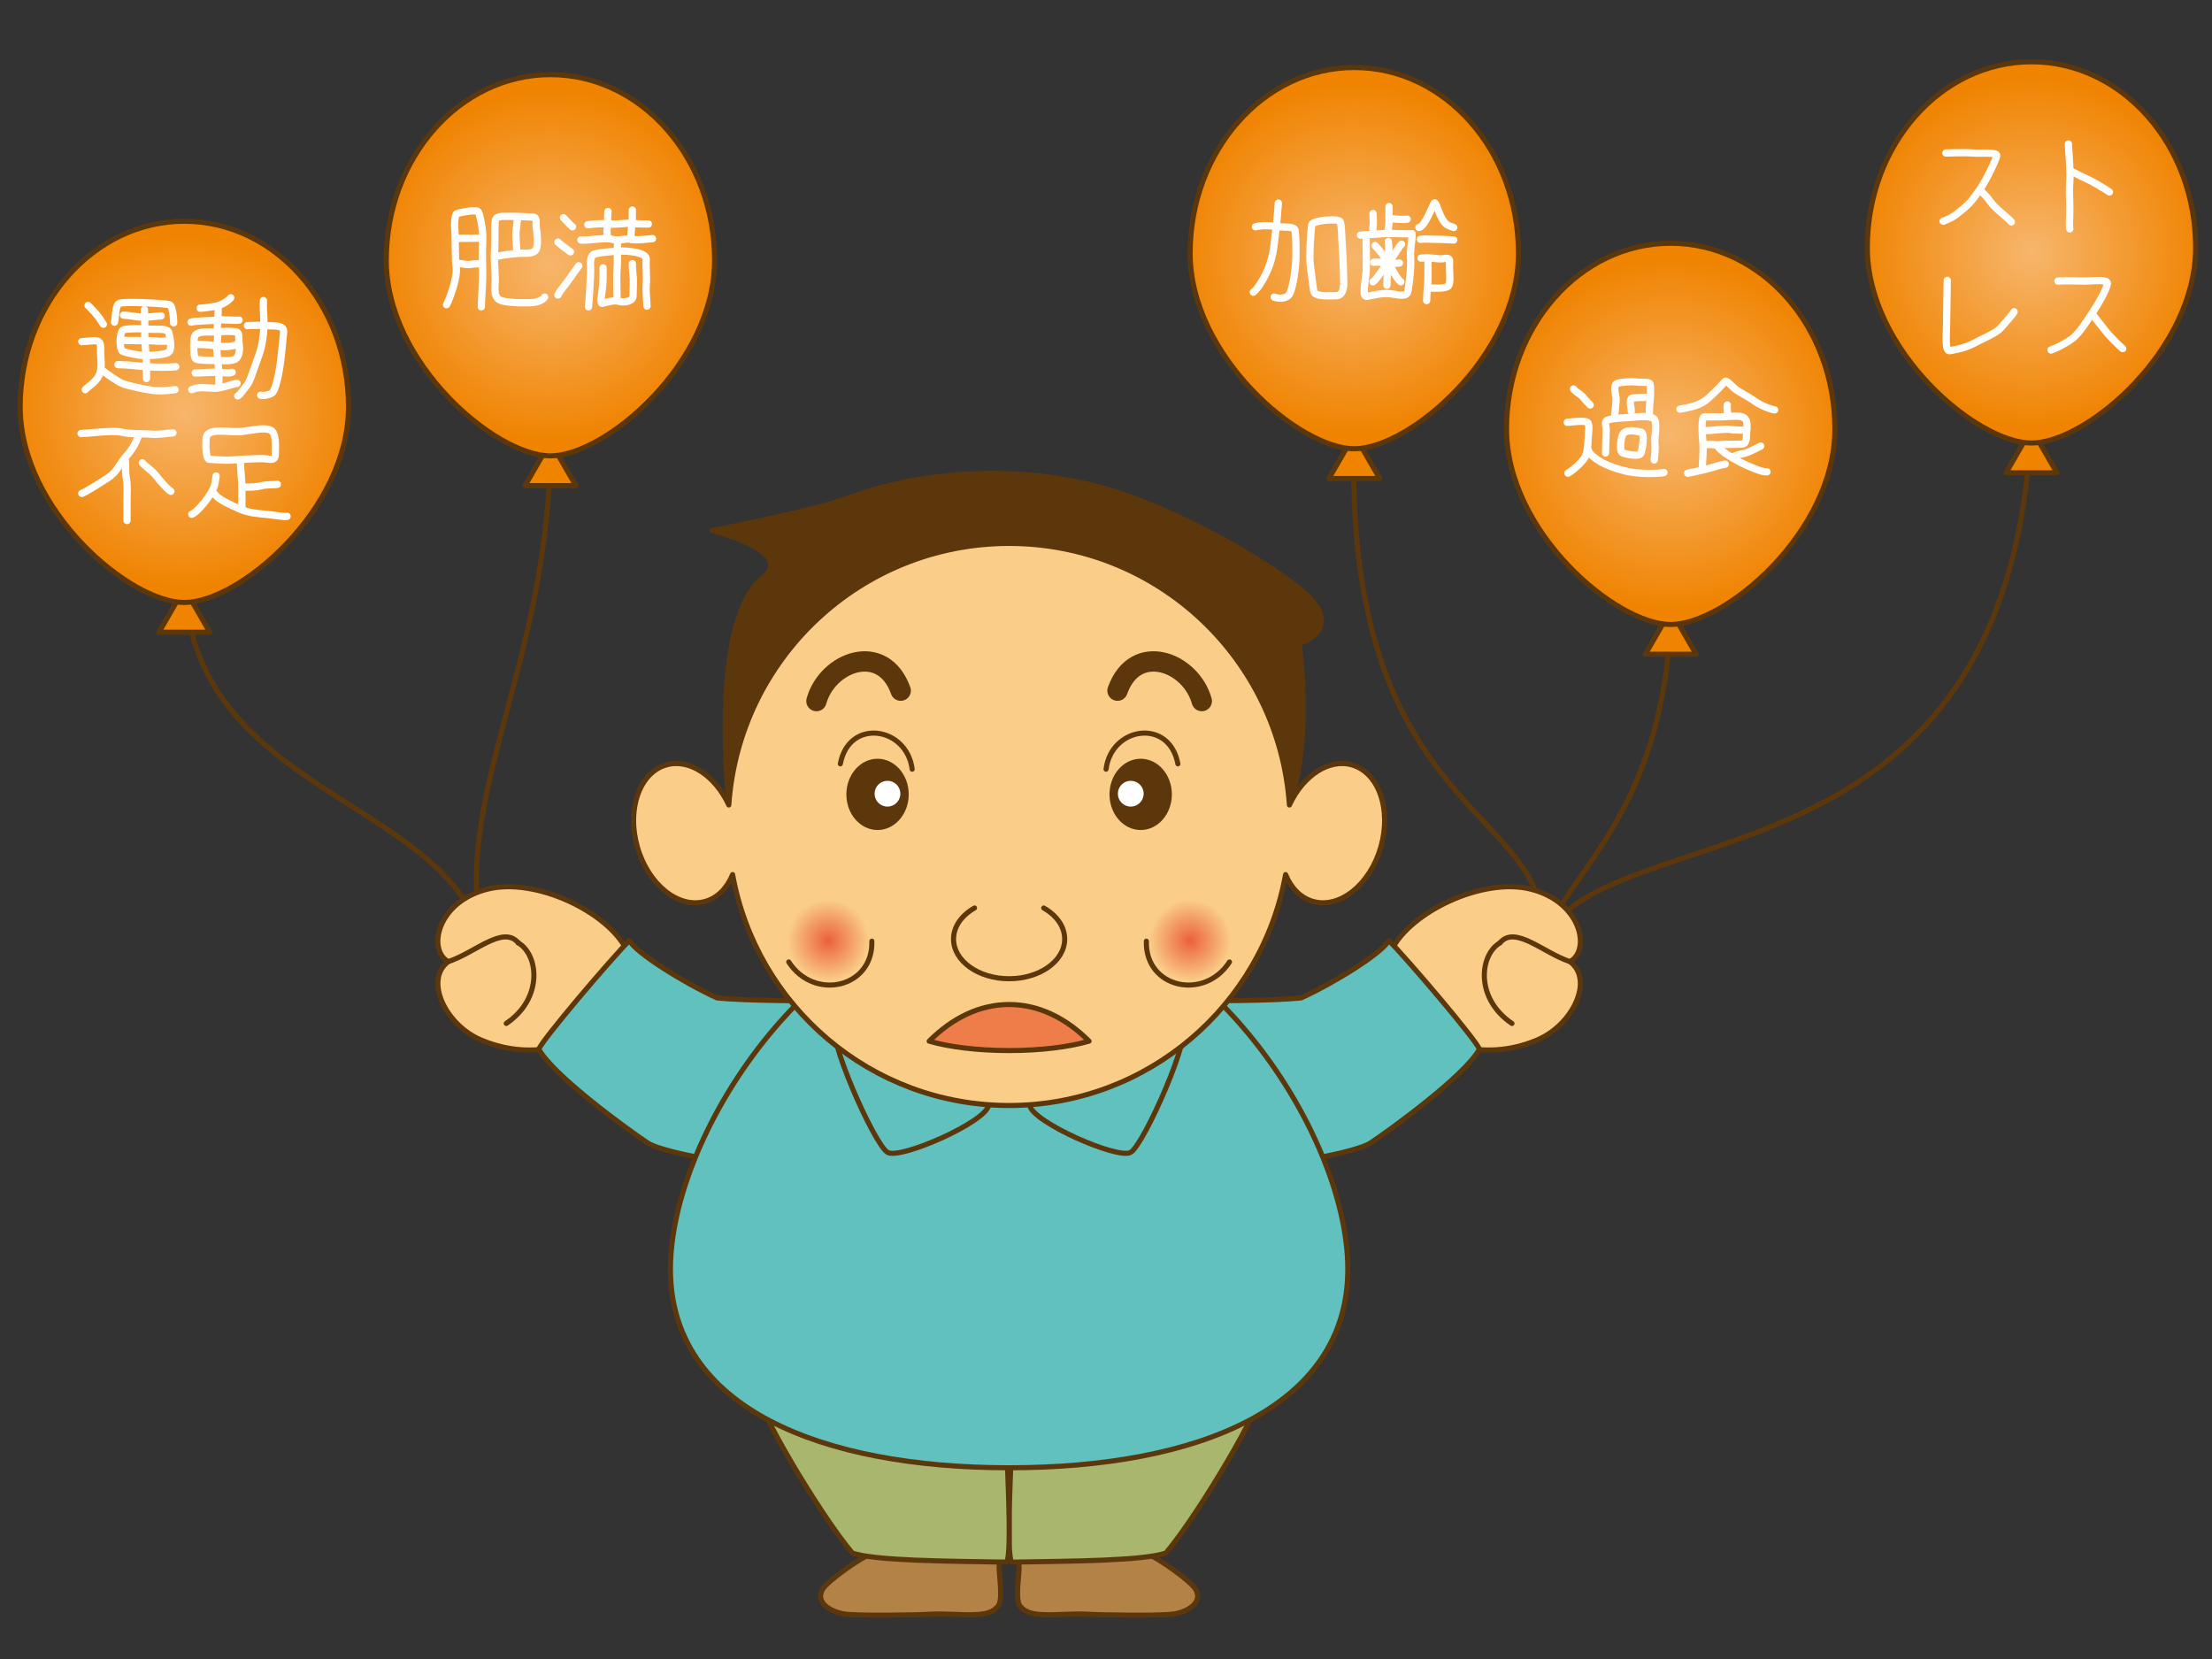 <?xml version="1.0" encoding="utf-8"?>
<!-- Generator: Adobe Illustrator 24.3.0, SVG Export Plug-In . SVG Version: 6.00 Build 0)  -->
<svg version="1.1" id="レイヤー_1" xmlns="http://www.w3.org/2000/svg" xmlns:xlink="http://www.w3.org/1999/xlink" x="0px"
	 y="0px" width="600px" height="450px" viewBox="0 0 600 450" style="enable-background:new 0 0 600 450;" xml:space="preserve">
<rect x="0" y="0" width="600" height="450" fill="#333333" stroke="none"/>
<style type="text/css">
	.st0{fill:none;stroke:#5D370C;stroke-width:1.381;stroke-linecap:round;stroke-linejoin:round;}
	.st1{fill:#F08300;stroke:#5D370C;stroke-width:1.381;stroke-linecap:round;stroke-linejoin:round;}
	.st2{fill:url(#SVGID_1_);stroke:#5D370C;stroke-width:1.381;stroke-linecap:round;stroke-linejoin:round;}
	.st3{fill:url(#SVGID_2_);stroke:#5D370C;stroke-width:1.381;stroke-linecap:round;stroke-linejoin:round;}
	.st4{fill:url(#SVGID_3_);stroke:#5D370C;stroke-width:1.381;stroke-linecap:round;stroke-linejoin:round;}
	.st5{fill:url(#SVGID_4_);stroke:#5D370C;stroke-width:1.381;stroke-linecap:round;stroke-linejoin:round;}
	.st6{fill:url(#SVGID_5_);stroke:#5D370C;stroke-width:1.381;stroke-linecap:round;stroke-linejoin:round;}
	.st7{fill:none;stroke:#FFFFFF;stroke-width:1.973;stroke-linecap:round;stroke-linejoin:round;}
	.st8{fill:#FACD89;stroke:#5D370C;stroke-width:1.381;stroke-linecap:round;stroke-linejoin:round;}
	.st9{fill:#61C1BE;stroke:#5D370C;stroke-width:1.381;stroke-linecap:round;stroke-linejoin:round;}
	.st10{fill:#B28247;stroke:#5D370C;stroke-width:1.381;stroke-linecap:round;stroke-linejoin:round;}
	.st11{fill:#A9B66E;stroke:#5D370C;stroke-width:1.381;stroke-linecap:round;stroke-linejoin:round;}
	.st12{fill:#5D370C;stroke:#5D370C;stroke-width:1.381;stroke-linecap:round;stroke-linejoin:round;}
	.st13{fill:none;stroke:#5D370C;stroke-width:5.524;stroke-linecap:round;stroke-linejoin:round;}
	.st14{fill:#5D370C;}
	.st15{fill:#FFFFFF;}
	.st16{fill:#EF7D49;stroke:#5D370C;stroke-width:1.381;stroke-linecap:round;stroke-linejoin:round;}
	.st17{fill:url(#SVGID_6_);}
	.st18{fill:url(#SVGID_7_);}
</style>
<g>
	<g>
		<g>
			<path class="st0" d="M50.005,155.249c0,60.519,71.936,60.776,81.074,100.913"/>
			<path class="st0" d="M149.305,119.796c0.005,60.519-27.364,96.228-18.227,136.366"/>
			<path class="st0" d="M551.038,111.872c-3.916,134.421-116.928,106.914-132.992,144.29"/>
			<path class="st0" d="M367.352,117.865c-3.603,105.767,55.953,100.921,50.694,138.297"/>
			<path class="st0" d="M453.177,147.945c3.528,70.841-27.316,85.89-35.132,108.216"/>
			<g>
				<polygon class="st1" points="43.117,171.498 50.005,159.564 56.893,171.498 				"/>
				<radialGradient id="SVGID_1_" cx="50.005" cy="111.722" r="48.25" gradientUnits="userSpaceOnUse">
					<stop  offset="0" style="stop-color:#F7B66C"/>
					<stop  offset="1" style="stop-color:#F08300"/>
				</radialGradient>
				<path class="st2" d="M94.533,110.402c0-27.826-19.937-50.384-44.528-50.384S5.476,82.576,5.476,110.402
					c0,27.826,29.614,53.024,44.528,53.024S94.533,138.227,94.533,110.402z"/>
			</g>
			<g>
				<polygon class="st1" points="544.144,128.243 551.032,116.308 557.92,128.243 				"/>
				<radialGradient id="SVGID_2_" cx="551.035" cy="68.467" r="48.248" gradientUnits="userSpaceOnUse">
					<stop  offset="0" style="stop-color:#F7B66C"/>
					<stop  offset="1" style="stop-color:#F08300"/>
				</radialGradient>
				<path class="st3" d="M595.561,67.147c0-27.826-19.937-50.384-44.529-50.384c-24.592,0-44.523,22.558-44.523,50.384
					c0,27.823,29.614,53.024,44.523,53.024C565.947,120.171,595.561,94.969,595.561,67.147z"/>
			</g>
			<g>
				<polygon class="st1" points="142.417,131.728 149.305,119.796 156.194,131.728 				"/>
				<radialGradient id="SVGID_3_" cx="149.305" cy="71.954" r="48.25" gradientUnits="userSpaceOnUse">
					<stop  offset="0" style="stop-color:#F7B66C"/>
					<stop  offset="1" style="stop-color:#F08300"/>
				</radialGradient>
				<path class="st4" d="M193.834,70.631c0-27.823-19.937-50.381-44.528-50.381c-24.592,0-44.528,22.558-44.528,50.381
					c0,27.826,29.614,53.027,44.528,53.027C164.22,123.658,193.834,98.457,193.834,70.631z"/>
			</g>
			<g>
				<polygon class="st1" points="360.463,129.796 367.352,117.865 374.24,129.796 				"/>
				<radialGradient id="SVGID_4_" cx="367.352" cy="70.023" r="48.25" gradientUnits="userSpaceOnUse">
					<stop  offset="0" style="stop-color:#F7B66C"/>
					<stop  offset="1" style="stop-color:#F08300"/>
				</radialGradient>
				<path class="st5" d="M411.88,68.7c0-27.826-19.937-50.381-44.528-50.381c-24.592,0-44.528,22.556-44.528,50.381
					c0,27.826,29.614,53.027,44.528,53.027C382.266,121.727,411.88,96.526,411.88,68.7z"/>
			</g>
			<g>
				<polygon class="st1" points="446.289,177.467 453.177,165.533 460.066,177.467 				"/>
				<radialGradient id="SVGID_5_" cx="453.178" cy="117.691" r="48.25" gradientUnits="userSpaceOnUse">
					<stop  offset="0" style="stop-color:#F7B66C"/>
					<stop  offset="1" style="stop-color:#F08300"/>
				</radialGradient>
				<path class="st6" d="M497.706,116.371c0-27.826-19.937-50.384-44.528-50.384s-44.528,22.558-44.528,50.384
					c0,27.823,29.614,53.024,44.528,53.024S497.706,144.193,497.706,116.371z"/>
			</g>
		</g>
		<g>
			<g>
				<path class="st7" d="M31.053,87.382c0.378-1.699,0.189-4.532,1.322-5.098c1.133-0.566,12.65,0,13.594,0.378
					c0.944,0.378,1.133,3.965,1.133,4.909"/>
				<path class="st7" d="M33.508,85.494c1.511,0,3.776,0.566,5.476,0.566c1.699,0,3.776-0.378,4.72-0.378"/>
				<path class="st7" d="M33.319,95.312c-1.066-0.427-0.944-5.476,0.189-5.853c1.133-0.378,5.098-0.378,6.797-0.189
					c1.7,0.189,5.098-0.378,5.475,0.944c0.378,1.322,0.944,4.532,0,5.287c-0.944,0.755-4.531,0.944-6.419,0.944
					C37.473,96.445,34.263,95.69,33.319,95.312z"/>
				<path class="st7" d="M31.997,98.9c1.888,0,5.475,0.378,7.741,0.567c2.266,0.189,6.608,0.189,7.93,0"/>
				<path class="st7" d="M39.172,83.983c0.189,3.399,0,6.986,0.189,9.252c0.189,2.266,0.378,4.909,0.378,6.231
					c0,1.322,0,2.266,0,3.21"/>
				<path class="st7" d="M33.13,92.291c1.7,0.189,6.986,0,8.685,0.189c1.7,0.189,3.021,0,3.965,0"/>
				<path class="st7" d="M23.879,82.851c0.566,0.566,1.7,1.699,2.455,2.643c0.755,0.944,1.322,1.888,1.699,2.455"/>
				<path class="st7" d="M22.179,92.669c0.944,0,3.021-0.378,4.154-0.189c1.133,0.189,0.944,1.7,0.944,3.021
					c0,1.322,0.566,4.154-0.378,6.231c-0.944,2.077-3.21,3.21-3.776,3.965"/>
				<path class="st7" d="M27.466,100.221c1.322,1.133,4.343,3.21,5.664,3.776c1.322,0.566,5.475,1.511,8.308,1.888
					c2.832,0.378,5.476-0.189,6.042-0.189"/>
				<path class="st7" d="M62.585,80.774c-1.133,1.322-3.021,2.077-3.965,2.266c-0.944,0.189-3.587,0.566-4.343,0.566"/>
				<path class="st7" d="M51.823,87.382c1.133-0.378,5.664-0.378,7.175-0.567c1.51-0.189,5.098,0.189,5.853,0"/>
				<path class="st7" d="M52.767,91.347c-0.33,1.1-0.378,5.664,0.378,6.042c0.755,0.378,4.154,0.378,5.476,0.378
					c1.322,0,4.531,0.377,5.475-0.567c0.944-0.944,0.944-2.643,0.755-3.965c-0.189-1.322,0.189-3.021-0.755-3.21
					c-0.944-0.189-3.587-0.189-5.098,0C57.487,90.214,53.333,89.459,52.767,91.347z"/>
				<path class="st7" d="M59.186,83.983c0,2.266-0.378,4.72-0.189,6.042c0.189,1.322-0.189,3.587-0.189,4.72
					s0.566,5.476,0.566,6.797s0,3.21,0,3.21"/>
				<path class="st7" d="M52.956,101.165c1.511,0,3.777-0.189,5.476-0.189c1.699,0,3.587,0.378,4.531,0"/>
				<path class="st7" d="M52.012,105.697c2.077-0.944,4.343-0.378,6.231-0.378c1.888,0,5.287-1.322,6.042-1.322"/>
				<path class="st7" d="M52.956,93.424c0.944,0,3.399,0,5.476,0.378c2.077,0.378,4.72,0.189,5.853-0.378"/>
				<path class="st7" d="M67.117,88.326c1.133,0,3.965-0.189,5.287,0c1.322,0.189,4.721-0.378,4.531,1.699
					c-0.189,2.077-0.566,6.042-0.944,8.874c-0.378,2.832-1.322,7.175-2.266,7.741c-0.944,0.566-2.454,0.755-3.021,0.566"/>
				<path class="st7" d="M71.459,81.529c-0.189,2.832,0.378,5.475,0,8.874c-0.378,3.399-0.755,4.72-1.888,7.741
					c-1.133,3.021-1.699,5.287-2.643,6.42c-0.944,1.133-1.888,2.643-2.455,2.832"/>
				<path class="st7" d="M21.991,117.592c1.699,0,8.874-0.944,10.951-0.378c2.077,0.567,6.231,0.378,8.119,0.567
					c1.888,0.189,5.098-0.378,5.853-0.378"/>
				<path class="st7" d="M37.473,118.347c-0.755,2.266-2.077,4.154-3.587,5.853c-1.511,1.699-2.077,3.776-4.721,5.475
					c-2.643,1.699-5.853,3.776-6.986,4.154"/>
				<path class="st7" d="M33.886,124.2c0.378,2.077,0,3.398,0.378,5.475c0.378,2.077,0.189,4.154,0.189,5.853
					c0,1.699,0,4.909,0,5.664"/>
				<path class="st7" d="M38.606,125.522c1.133,1.322,2.455,1.888,3.776,3.587c1.322,1.699,3.21,3.776,3.965,4.154"/>
				<path class="st7" d="M55.977,118.536c-0.277,1.292-0.189,6.042,0.755,6.042c0.944,0,4.154,0.378,6.231,0.189
					c2.077-0.189,6.419-0.378,8.119-0.378c1.699,0,3.587,0.944,3.587-1.133c0-2.077,0.378-5.853-1.322-6.608
					c-1.699-0.755-4.531,0-7.741,0.378C62.396,117.403,56.543,115.893,55.977,118.536z"/>
				<path class="st7" d="M65.228,125.333c0,1.888,0.378,5.098,0.378,6.797c0,1.699,0,5.098,0,5.853"/>
				<path class="st7" d="M65.606,132.13c2.644,0,3.965,0,5.287-0.378c1.322-0.378,3.399-0.189,4.343-0.378"/>
				<path class="st7" d="M58.62,129.109c-0.378,2.455-0.378,3.021-1.7,5.098c-1.322,2.077-3.776,4.909-4.909,5.287"/>
				<path class="st7" d="M58.053,133.83c1.133,1.699,4.343,3.021,6.797,4.154c2.455,1.133,5.098,1.322,7.175,1.511
					c2.077,0.189,5.098,0.755,5.853,0.566"/>
			</g>
			<g>
				<path class="st7" d="M121.117,82.662c0.944-1.699,3.021-7.741,2.643-10.007c-0.378-2.266-0.189-8.497-0.378-10.196
					c-0.189-1.699,0-4.343,0.566-4.532c0.567-0.189,5.476-1.322,5.853-0.378c0.378,0.944,1.322,4.72,1.133,7.93
					c-0.189,3.21,0,6.419,0,8.874c0,2.455-0.378,7.553-0.378,8.874"/>
				<path class="st7" d="M130.557,64.536c-1.888,0.189-5.853,0-6.986,0.189"/>
				<path class="st7" d="M123.76,71.333c1.7,0.189,2.832,0.566,3.965,0.378c1.133-0.189,2.644-0.189,2.644-0.189"/>
				<path class="st7" d="M135.089,69.445c0.944-0.189,4.72-0.755,6.231-0.755c1.51,0,3.587,0.189,4.154-1.133
					c0.566-1.322,0.189-4.532,0-5.664c-0.189-1.133,0.377-3.021-0.944-3.021c-1.322,0-3.587-0.189-6.042-0.189
					c-2.455,0-3.965-0.189-4.154,1.322c-0.189,1.511,0,6.231-0.189,8.119c-0.189,1.888,0.189,5.287,0.189,7.741
					c0,2.455-0.755,5.287,2.266,5.853c3.021,0.566,6.231,0.378,7.552,0.378c1.322,0,3.21-0.755,3.587-1.511"/>
				<path class="st7" d="M140.186,68.501c0-1.699-0.378-4.343-0.189-5.853c0.189-1.511,0.378-3.587,0.378-3.587"/>
				<path class="st7" d="M152.837,59.06c0.567,0.566,1.888,2.077,2.455,2.455"/>
				<path class="st7" d="M151.326,65.669c0.567,0.566,2.832,2.266,3.399,2.643"/>
				<path class="st7" d="M151.326,80.018c0.755-1.511,2.077-2.832,2.832-3.965c0.755-1.133,2.832-3.965,2.832-3.965"/>
				<path class="st7" d="M159.445,60.948c1.7-0.189,3.587-0.378,5.853-0.189c2.266,0.189,4.909-0.378,6.042-0.189
					c1.133,0.189,3.965,0.189,4.531,0.189"/>
				<path class="st7" d="M157.557,65.102c2.077,0.189,6.797-0.755,8.496-0.189c1.699,0.566,3.776-0.378,5.098,0
					c1.322,0.378,5.475-0.189,5.853-0.189"/>
				<path class="st7" d="M159.634,83.228c0.189-1.888,0.566-8.119,0.566-9.629c0-1.511-0.377-4.343,1.133-4.72
					c1.51-0.378,3.399-0.567,6.231-0.755c2.832-0.189,7.93,0.378,7.741,2.266c-0.189,1.888,0.189,4.72,0,6.609
					c-0.189,1.888,0.189,5.098,0.189,6.042"/>
				<path class="st7" d="M164.921,57.361c-0.189,0.944,0,3.21-0.189,4.343c-0.189,1.133,0,2.644,0,2.644"/>
				<path class="st7" d="M171.529,56.983c0,1.322,0,3.021-0.189,4.343c-0.189,1.322-0.189,3.587-0.189,3.587"/>
				<path class="st7" d="M167.376,81.151c0-0.944-0.189-6.231,0-8.119c0.189-1.888,0-6.42,0.189-7.741"/>
				<path class="st7" d="M163.599,72.655c0,1.133,0,3.776-0.189,5.475c-0.189,1.699-0.755,4.343,0,4.154
					c0.755-0.189,3.021-0.944,4.343-0.566c1.322,0.378,3.965,0.189,3.965-1.511c0-1.699,0.189-4.154,0-5.475
					c-0.189-1.322-0.189-3.21-0.189-3.21"/>
			</g>
			<g>
				<path class="st7" d="M340.516,61.515c2.077-0.566,5.476-0.189,6.609,0c1.133,0.189,3.965-0.189,4.154,0.944
					c0.189,1.133,0.378,5.287,0.189,8.496c-0.189,3.21-0.944,7.93-1.888,9.063c-0.944,1.133-3.021,0.944-3.965,0.566"/>
				<path class="st7" d="M346.747,55.095c-0.189,2.643-0.377,5.098-0.755,7.93c-0.378,2.832-0.378,4.72-1.322,7.93
					c-0.944,3.21-3.21,7.175-4.72,8.308"/>
				<path class="st7" d="M356.376,79.075c-0.194-0.777-0.566-4.343-0.944-6.986c-0.378-2.643,0.189-10.007,0.378-11.14
					c0.189-1.133,7.364-1.888,7.741-0.755c0.378,1.133,0.378,4.343,0.566,6.986c0.189,2.643,0.378,8.119,0.378,9.629
					c0,1.51-0.378,3.398-2.077,3.398C360.719,80.207,356.754,80.585,356.376,79.075z"/>
				<path class="st7" d="M376.768,56.039c0,1.133,0,3.399,0,4.343s-0.378,2.832-0.378,2.832"/>
				<path class="st7" d="M369.027,63.781c1.322-0.189,3.965-0.189,5.664-0.378c1.7-0.189,5.098,0,6.042,0c0.944,0,2.266,0,2.266,0"
					/>
				<path class="st7" d="M372.425,57.928c0,0.944,0.189,2.643,0,3.587s0.189,1.511,0.189,1.511"/>
				<path class="st7" d="M381.677,59.438c-1.133,0.189-3.399,0-4.909-0.189"/>
				<path class="st7" d="M394.327,61.704c-1.322-0.566-2.077-0.378-3.21-2.455c-1.133-2.077-1.699-4.72-2.077-4.154
					c-0.593,0.889-2.455,6.231-4.154,6.608"/>
				<path class="st7" d="M372.614,71.145c1.322-0.189,2.832,0.189,3.965,0.189s2.266,0.189,3.021,0"/>
				<path class="st7" d="M370.537,63.781c0,1.888,0.189,7.93,0,10.196c-0.189,2.266-1.132,6.608,0.189,6.42
					c1.322-0.189,3.776-0.944,6.042-0.755c2.266,0.189,4.72,1.133,5.098-0.566c0.378-1.699,0.944-6.797,0.755-9.252
					s0.567-5.287,0.378-6.42"/>
				<path class="st7" d="M376.579,65.48c0.189,1.511,0.189,3.776,0,5.853c-0.189,2.077-0.378,4.72-0.378,6.042"/>
				<path class="st7" d="M372.992,66.613c0.755,0.755,2.455,2.832,3.587,4.72c1.133,1.888,2.455,4.531,3.399,5.098"/>
				<path class="st7" d="M380.167,66.235c-0.944,0.944-1.511,2.455-3.021,4.154c-1.51,1.699-3.587,5.287-4.72,6.042"/>
				<path class="st7" d="M385.264,64.914c1.322-0.189,2.643,0,4.531,0s4.531,0.189,4.531,0.189"/>
				<path class="st7" d="M385.453,70.012c1.51-0.189,3.021,0,4.72,0.189c1.7,0.189,3.21-0.944,3.021,1.133
					c-0.189,2.077,0.566,5.853-0.566,6.42c-1.133,0.566-3.776,0.378-4.72,0.378"/>
				<path class="st7" d="M386.964,81.529c0-1.888,0.378-4.154,0.378-6.42c0-2.266,0-4.343,0-5.098"/>
			</g>
			<g>
				<path class="st7" d="M437.942,113.438c0-1.322,0.566-4.343,0.378-5.664c-0.189-1.322-0.756-3.398,0.378-3.776
					c1.133-0.378,3.777-0.567,5.098-0.378c1.322,0.189,3.587-0.189,3.776,0.567c0.189,0.755,0.189,3.21,0,4.531
					s-0.189,3.399-0.189,3.965"/>
				<path class="st7" d="M435.488,122.879c0-1.133,0.189-4.909,0.189-6.231c0-1.322-0.755-2.455,0.755-2.832
					c1.51-0.378,2.643-0.378,5.287-0.566c2.644-0.189,6.609-0.755,7.175,0.755c0.566,1.51-0.189,4.909,0,6.42
					c0.189,1.51-0.189,4.343-0.189,4.343"/>
				<path class="st7" d="M442.474,111.55c0-1.133-0.756-3.398,0.378-3.587c1.133-0.189,3.398-0.189,4.154-0.189"/>
				<path class="st7" d="M440.019,118.159c-0.258,0.71-0.944,4.343,0.189,4.72c1.133,0.378,4.531,1.133,4.909,0
					c0.378-1.133,1.133-5.476,0-5.664C443.984,117.026,440.775,116.082,440.019,118.159z"/>
				<path class="st7" d="M426.802,105.508c0.756,0.944,2.077,1.51,2.644,2.266c0.566,0.755,1.888,2.077,1.888,2.077"/>
				<path class="st7" d="M425.103,114.571c1.699-0.189,4.72-0.566,5.475,0c0.756,0.566,0.189,3.587,0.189,4.72
					s-0.189,3.21-0.755,4.531c-0.566,1.322-3.587,3.965-4.72,4.531"/>
				<path class="st7" d="M451.348,128.166c-1.888,0.378-6.419,0.378-9.441-0.189c-3.021-0.566-6.42-1.888-7.93-2.832
					c-1.51-0.944-3.021-2.077-3.21-3.21"/>
				<path class="st7" d="M455.69,110.984c1.888-0.378,4.72-0.755,6.797-2.266c2.077-1.511,5.097-4.909,5.475-5.287
					c0.378-0.378,2.077,1.7,3.21,2.455c1.133,0.755,3.021,1.699,4.909,3.021c1.888,1.322,4.721,2.266,5.287,2.266"/>
				<path class="st7" d="M468.53,109.851c-0.189,0.755,0.189,2.077,0,2.644"/>
				<path class="st7" d="M461.733,127.033c0-1.322,0.378-4.72,0.189-6.608c-0.189-1.888-0.566-7.364,0.378-7.364
					c0.944,0,3.399,0,4.531,0c1.133,0,4.343-0.378,5.665,0s1.51,1.699,1.322,3.399c-0.189,1.699,0.189,3.776-1.133,3.965
					c-1.322,0.189-4.154,0-5.853,0.189c-1.699,0.189-2.266-0.189-3.965,0"/>
				<path class="st7" d="M462.299,116.837c1.511,0,5.476-0.566,6.797-0.378c1.322,0.189,3.965,0.378,4.72,0"/>
				<path class="st7" d="M457.767,128.354c2.077-0.378,5.476-1.133,7.175-1.699c1.699-0.567,3.021-0.755,3.021-0.755"/>
				<path class="st7" d="M477.593,120.991c-1.511,0.755-3.587,1.888-4.909,2.077c-1.322,0.189-2.832,0.944-2.832,0.944"/>
				<path class="st7" d="M465.886,120.991c0.755,1.322,4.154,3.398,6.42,4.531c2.265,1.133,5.853,2.643,6.986,2.454"/>
			</g>
			<g>
				<path class="st7" d="M527.817,41.501c1.133,0,5.098-0.189,7.175,0c2.077,0.189,6.797-0.377,6.608,0.755
					s-2.832,6.608-4.531,9.063c-1.699,2.455-2.454,3.587-4.72,5.476c-2.266,1.888-3.209,2.454-5.287,3.21"/>
				<path class="st7" d="M545.565,60.193c-1.133-1.322-4.342-3.587-5.664-5.476c-1.322-1.888-1.888-2.077-2.455-2.832"/>
				<path class="st7" d="M561.048,39.046c0.189,3.21,0.566,7.93,0.378,10.196c-0.189,2.266,0,4.72,0,7.364
					c0,2.643-0.189,4.72,0,5.475"/>
				<path class="st7" d="M572.188,52.075c-1.7-1.133-4.532-2.832-6.231-3.587c-1.699-0.755-3.399-1.699-4.154-2.077"/>
				<path class="st7" d="M528.195,76.054c0,1.511-0.189,9.252-0.189,11.895c0,2.643-0.567,7.553,0.944,7.175
					c1.511-0.378,3.777-0.566,6.609-2.077c2.832-1.511,5.853-2.643,7.175-4.154c1.322-1.511,3.21-3.588,3.587-4.343"/>
				<path class="st7" d="M558.216,76.242c2.077-0.189,5.287,0,7.175,0s6.231-0.566,6.231,0.567s-1.888,4.72-3.776,7.552
					c-1.888,2.832-3.777,6.042-5.853,7.553c-2.077,1.511-4.531,2.643-5.664,3.021"/>
				<path class="st7" d="M575.775,94.557c-1.133-0.944-3.777-3.587-4.909-5.098c-1.133-1.511-2.832-3.398-3.21-4.343"/>
			</g>
		</g>
	</g>
	<g>
		<g>
			<g>
				<path class="st8" d="M169.911,257.569c-5.092-10.181-24.576-19.662-37.683-16.385c-13.604,3.401-16.382,16.382-10.648,19.659
					c-6.554,4.914-0.82,17.202,9.014,21.299c15.141,6.311,27.85,0,33.584-4.097C169.911,273.951,173.185,264.123,169.911,257.569z"
					/>
				<path class="st9" d="M226.436,271.491c-6.554,0-24.581,0-31.949-0.817c-9.014-4.097-22.121-12.288-23.756-15.565
					c-4.919,4.914-23.756,27.033-24.576,29.487c4.094,7.376,24.576,22.119,29.49,25.396c4.914,3.277,32.764,7.371,39.318,7.371
					c6.554,0,31.129-12.285,31.949-30.307C247.732,269.034,236.264,271.491,226.436,271.491z"/>
				<path class="st0" d="M121.579,260.843c7.19-2.333,14.909-10.009,19.003-5.095"/>
				<path class="st0" d="M140.583,255.749c5.529,3.266,6.791,15.082-3.263,21.865"/>
			</g>
			<g>
				<path class="st8" d="M377.53,257.569c5.092-10.181,24.576-19.662,37.683-16.385c13.604,3.401,16.382,16.382,10.648,19.659
					c6.554,4.914,0.82,17.202-9.014,21.299c-15.141,6.311-27.85,0-33.584-4.097C377.53,273.951,374.256,264.123,377.53,257.569z"/>
				<path class="st9" d="M321.005,271.491c6.554,0,24.581,0,31.949-0.817c9.014-4.097,22.121-12.288,23.756-15.565
					c4.919,4.914,23.756,27.033,24.576,29.487c-4.094,7.376-24.576,22.119-29.49,25.396c-4.914,3.277-32.764,7.371-39.318,7.371
					c-6.554,0-31.129-12.285-31.949-30.307C299.709,269.034,311.177,271.491,321.005,271.491z"/>
				<path class="st0" d="M425.862,260.843c-7.19-2.333-14.909-10.009-19.003-5.095"/>
				<path class="st0" d="M406.858,255.749c-5.529,3.266-6.791,15.082,3.263,21.865"/>
			</g>
		</g>
		<g>
			<g>
				<g>
					<path class="st10" d="M309.155,407.93c0.631,1.699-1.036,12.353,2.115,13.59c3.15,1.241,11.781,7.409,13.016,9.531
						c2.147,3.698-2.206,6.063-5.588,6.697c-3.371,0.636-20.525,0.313-23.766,0.105c-3.247-0.208-8.695,0.21-10.707,0.148
						c-2.53-0.086-5.723-0.019-7.536-2.387c-1.44-1.872-0.113-8.655-0.27-11.053c-0.324-4.987-1.046-15.052-0.232-15.988
						c1.111-1.268,12.191-0.399,19.122-0.178C301.889,408.61,308.669,406.622,309.155,407.93z"/>
				</g>
			</g>
			<path class="st11" d="M274.465,388.498c0.156,3.126-1.796,33.476,0,35.224c16.447-0.254,35.536-0.367,41.777-2.457
				c9.008-10.651,26.981-41.165,25.396-43.415C323.616,380.307,274.384,386.872,274.465,388.498z"/>
			<g>
				<g>
					<path class="st10" d="M238.281,407.93c-0.626,1.699,1.041,12.353-2.109,13.59c-3.15,1.241-11.781,7.409-13.016,9.531
						c-2.147,3.698,2.206,6.063,5.583,6.697c3.377,0.636,20.53,0.313,23.766,0.105c3.253-0.208,8.706,0.21,10.713,0.148
						c2.53-0.086,5.723-0.019,7.536-2.387c1.435-1.872,0.113-8.655,0.27-11.053c0.324-4.987,1.046-15.052,0.232-15.988
						c-1.111-1.268-12.191-0.399-19.122-0.178C245.552,408.61,238.767,406.622,238.281,407.93z"/>
				</g>
			</g>
			<path class="st11" d="M272.976,388.498c-0.156,3.126,1.802,33.476,0,35.224c-16.447-0.254-35.531-0.367-41.777-2.457
				c-9.008-10.651-26.981-41.165-25.396-43.415C223.83,380.307,273.057,386.872,272.976,388.498z"/>
		</g>
		<path class="st9" d="M365.588,344.261c0-37.762-41.13-99.273-91.873-99.273c-50.732,0-91.862,61.512-91.862,99.273
			c0,37.753,41.13,53.871,91.862,53.871C324.458,398.132,365.588,382.014,365.588,344.261z"/>
		<g>
			<path class="st9" d="M227.169,278.943c-3.857,0,10.017,31.858,13.658,33.678c3.636,1.82,26.393-8.196,27.305-12.744
				C269.044,295.328,232.634,278.943,227.169,278.943z"/>
			<path class="st9" d="M320.272,278.943c3.857,0-10.017,31.858-13.658,33.678c-3.636,1.82-26.393-8.196-27.305-12.744
				C278.397,295.328,314.808,278.943,320.272,278.943z"/>
		</g>
		<path class="st12" d="M271.072,233.752c-38.444-0.305-72.562-6.103-73.382-15.395c-2.886-32.715,0.69-54.939,9.089-61.468
			c9.429-7.336-13.588-13.002-13.588-13.002s27.008-5.103,37.37-8.952c19.667-7.32,48.482-9.607,74.185-0.836
			c17.979,6.139,38.293,17.979,47.625,25.439c10.233,8.196,5.594,13.143,0,15.006c0,0,3.835,26.027-2.622,43.813
			C343.925,234.388,309.208,234.056,271.072,233.752z"/>
		<path class="st8" d="M366.726,207.488c-6.284-1.796-13.313,2.926-16.975,10.869c-2.713-39.633-35.704-70.957-76.03-70.957
			s-73.317,31.324-76.03,70.957c-3.668-7.942-10.697-12.665-16.975-10.869c-7.25,2.077-10.75,12.045-7.821,22.264
			c2.924,10.225,11.177,16.822,18.426,14.748c3.377-0.966,5.923-3.66,7.401-7.282c6.414,35.615,37.538,62.645,75,62.645
			c37.457,0,68.586-27.03,74.994-62.645c1.483,3.622,4.029,6.317,7.406,7.282c7.244,2.074,15.497-4.523,18.426-14.748
			C377.476,219.533,373.976,209.565,366.726,207.488z"/>
		<path class="st13" d="M244.312,187.336c-4.785-13.431-19.84-7.951-22.855,2.827"/>
		<path class="st0" d="M247.424,208.64c-1.446-11.546-17.153-13.933-19.484-1.443"/>
		<path class="st14" d="M229.575,215.474c0-5.335,3.787-9.666,8.458-9.666c4.671,0,8.453,4.331,8.453,9.666
			c0,5.34-3.781,9.666-8.453,9.666C233.362,225.14,229.575,220.814,229.575,215.474z"/>
		<path class="st15" d="M244.22,215.291c0-1.934-1.564-3.501-3.495-3.501c-1.931,0-3.495,1.567-3.495,3.501
			c0,1.931,1.564,3.495,3.495,3.495C242.656,218.786,244.22,217.222,244.22,215.291z"/>
		<path class="st13" d="M303.124,187.336c4.79-13.431,19.84-7.951,22.855,2.827"/>
		<path class="st0" d="M300.017,208.64c1.44-11.546,17.148-13.933,19.484-1.443"/>
		<path class="st14" d="M317.866,215.474c0-5.335-3.787-9.666-8.458-9.666c-4.671,0-8.458,4.331-8.458,9.666
			c0,5.34,3.787,9.666,8.458,9.666C314.079,225.14,317.866,220.814,317.866,215.474z"/>
		<path class="st15" d="M303.216,215.291c0-1.934,1.57-3.501,3.495-3.501c1.931,0,3.501,1.567,3.501,3.501
			c0,1.931-1.57,3.495-3.501,3.495C304.785,218.786,303.216,217.222,303.216,215.291z"/>
		<path class="st8" d="M264.34,246.293c-3.468,1.977-5.696,5.011-5.696,8.423c0,5.944,6.748,10.764,15.077,10.764
			c8.323,0,15.071-4.82,15.071-10.764c0-3.412-2.228-6.446-5.691-8.423"/>
		<path class="st16" d="M273.721,272.471c7.973,0,15.406,3.655,21.684,9.939c-5.313,1.562-13.054,2.551-21.684,2.551
			c-8.636,0-16.377-0.99-21.69-2.551C258.315,276.125,265.743,272.471,273.721,272.471z"/>
		<path class="st8" d="M213.943,260.932c6.888,10.648,22.909,7.034,22.547-5.637"/>
		<radialGradient id="SVGID_6_" cx="224.648" cy="255.114" r="11.03" gradientUnits="userSpaceOnUse">
			<stop  offset="0" style="stop-color:#EB613B"/>
			<stop  offset="1" style="stop-color:#FACD89"/>
		</radialGradient>
		<path class="st17" d="M235.676,255.112c0-6.087-4.936-11.031-11.026-11.031c-6.095,0-11.031,4.944-11.031,11.031
			c0,6.093,4.936,11.034,11.031,11.034C230.74,266.146,235.676,261.205,235.676,255.112z"/>
		<path class="st8" d="M333.498,260.932c-6.894,10.648-22.914,7.034-22.547-5.637"/>
		
			<radialGradient id="SVGID_7_" cx="3886.521" cy="255.114" r="11.033" gradientTransform="matrix(-1 0 0 1 4209.309 0)" gradientUnits="userSpaceOnUse">
			<stop  offset="0" style="stop-color:#EB613B"/>
			<stop  offset="1" style="stop-color:#FACD89"/>
		</radialGradient>
		<path class="st18" d="M311.754,255.112c0-6.087,4.946-11.031,11.031-11.031c6.101,0,11.036,4.944,11.036,11.031
			c0,6.093-4.936,11.034-11.036,11.034C316.701,266.146,311.754,261.205,311.754,255.112z"/>
	</g>
</g>
</svg>
